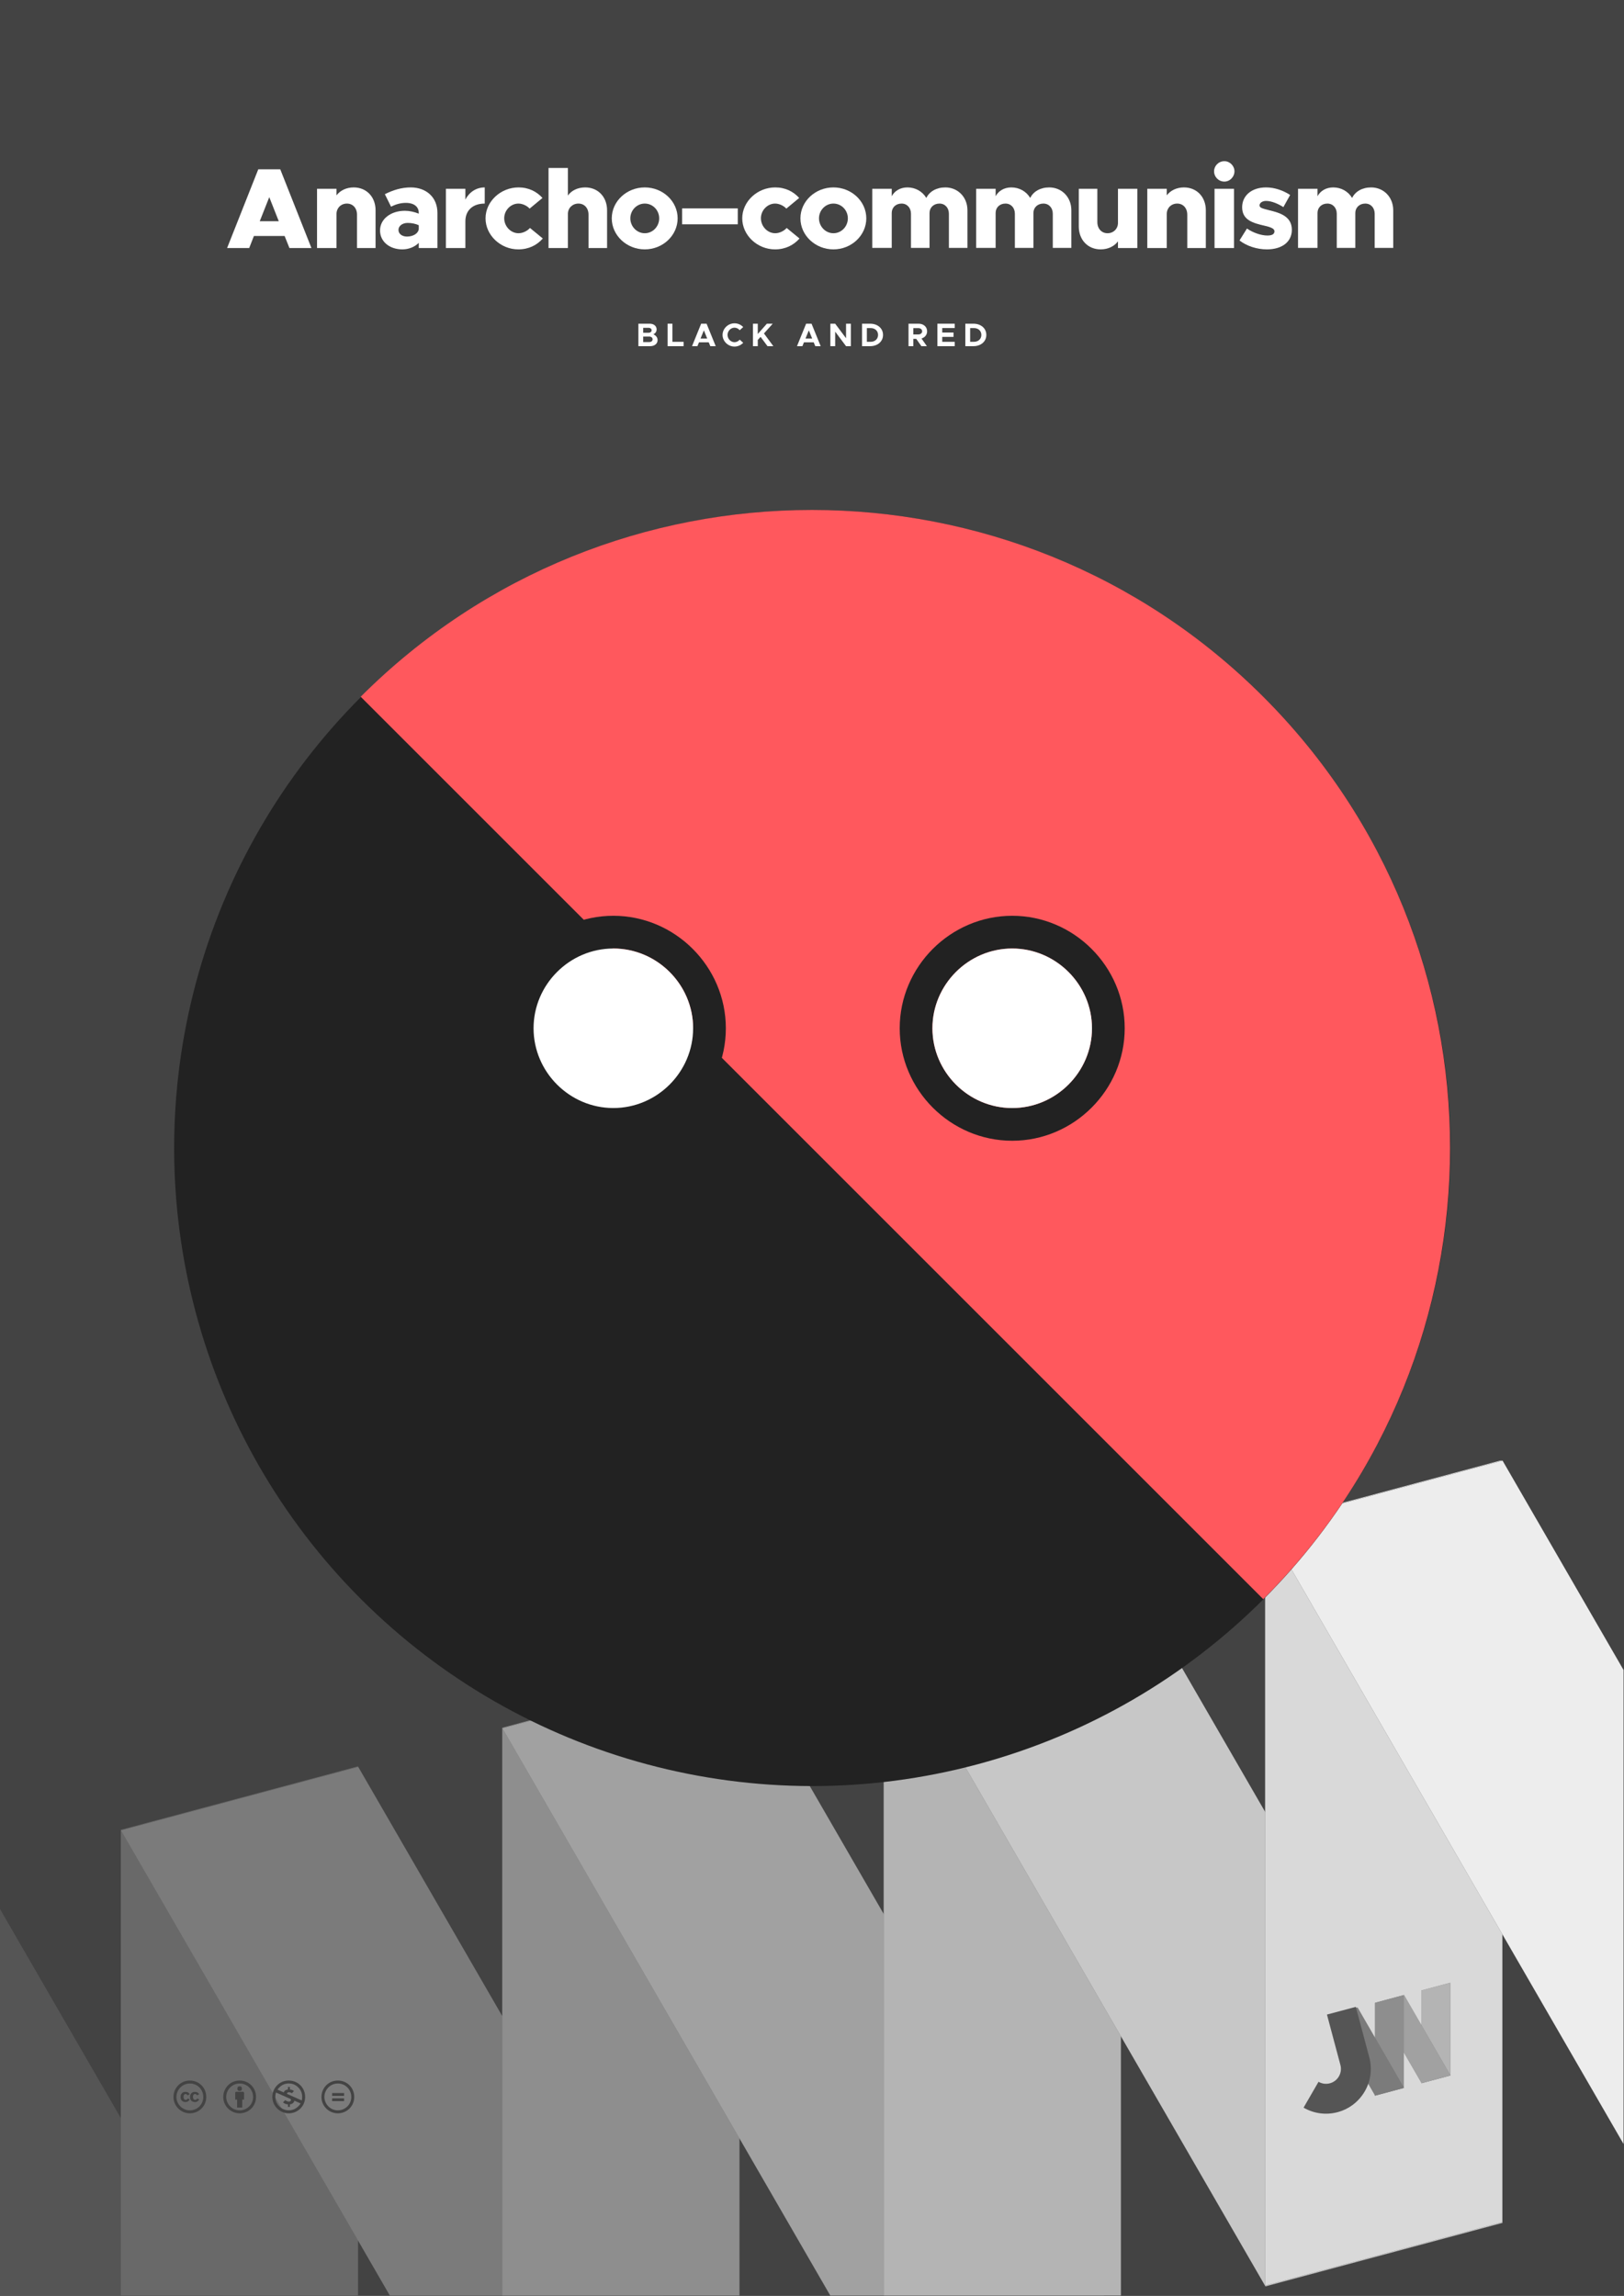 <?xml version="1.0" encoding="UTF-8" standalone="no"?>
<!DOCTYPE svg PUBLIC "-//W3C//DTD SVG 1.1//EN" "http://www.w3.org/Graphics/SVG/1.1/DTD/svg11.dtd">
<svg width="100%" height="100%" viewBox="0 0 2481 3508" version="1.1" xmlns="http://www.w3.org/2000/svg" xmlns:xlink="http://www.w3.org/1999/xlink" xml:space="preserve" xmlns:serif="http://www.serif.com/" style="fill-rule:evenodd;clip-rule:evenodd;stroke-linejoin:round;stroke-miterlimit:2;">
    <rect x="-35.433" y="-35.433" width="2551.18" height="3578.74" style="fill:rgb(67,67,67);"/>
    <g transform="matrix(1,0,0,3.62,0,-1169.37)">
        <rect x="0" y="938.67" width="2480.32" height="353.264" style="fill:none;"/>
        <clipPath id="_clip1">
            <rect x="0" y="938.67" width="2480.32" height="353.264"/>
        </clipPath>
        <g clip-path="url(#_clip1)">
            <g transform="matrix(-1,-3.38268e-17,1.22465e-16,-0.276,2480.31,2018.66)">
                <rect x="-35.433" y="2178.94" width="2551.18" height="1731" style="fill:none;"/>
                <clipPath id="_clip2">
                    <rect x="-35.433" y="2178.94" width="2551.18" height="1731"/>
                </clipPath>
                <g clip-path="url(#_clip2)">
                    <g>
                        <g transform="matrix(1.482,0,0,1.482,-597.834,719.862)">
                            <path d="M2100.84,1241.91L1952.22,984.49L1707.66,1050.02L2100.84,1731.04L2100.84,1241.91Z" style="fill:rgb(67,67,67);"/>
                        </g>
                        <g transform="matrix(1.482,0,0,1.482,-597.834,719.862)">
                            <path d="M2100.84,1241.91L1952.22,984.49L1707.66,1050.02L2100.84,1731.04L2100.84,1241.91Z" style="fill:white;fill-opacity:0.1;"/>
                        </g>
                        <g transform="matrix(-5.947,1.594,5.75897e-16,-2.827,7314.43,5219.06)">
                            <rect x="843.9" y="1138.67" width="60.945" height="412.2" style="fill:rgb(67,67,67);"/>
                        </g>
                        <g transform="matrix(-5.947,1.594,5.75897e-16,-2.827,7314.43,5219.06)">
                            <rect x="843.9" y="1138.67" width="60.945" height="412.2" style="fill:white;fill-opacity:0.2;"/>
                        </g>
                        <g transform="matrix(-5.947,1.594,-1.414,-2.449,8924.17,4787.73)">
                            <rect x="843.9" y="1138.67" width="60.945" height="412.2" style="fill:rgb(67,67,67);"/>
                        </g>
                        <g transform="matrix(-5.947,1.594,-1.414,-2.449,8924.17,4787.73)">
                            <rect x="843.9" y="1138.67" width="60.945" height="412.2" style="fill:white;fill-opacity:0.3;"/>
                        </g>
                        <g transform="matrix(-5.947,1.594,5.75897e-16,-2.827,6731.7,5375.2)">
                            <rect x="843.9" y="1138.67" width="60.945" height="412.2" style="fill:rgb(67,67,67);"/>
                        </g>
                        <g transform="matrix(-5.947,1.594,5.75897e-16,-2.827,6731.7,5375.2)">
                            <rect x="843.9" y="1138.67" width="60.945" height="412.2" style="fill:white;fill-opacity:0.4;"/>
                        </g>
                        <g transform="matrix(-5.947,1.594,-1.414,-2.449,8341.44,4943.87)">
                            <rect x="843.9" y="1138.67" width="60.945" height="412.2" style="fill:rgb(67,67,67);"/>
                        </g>
                        <g transform="matrix(-5.947,1.594,-1.414,-2.449,8341.44,4943.87)">
                            <rect x="843.9" y="1138.67" width="60.945" height="412.2" style="fill:white;fill-opacity:0.5;"/>
                        </g>
                        <g transform="matrix(-5.947,1.594,5.75897e-16,-2.827,6148.97,5531.34)">
                            <rect x="843.9" y="1138.67" width="60.945" height="412.2" style="fill:rgb(67,67,67);"/>
                        </g>
                        <g transform="matrix(-5.947,1.594,5.75897e-16,-2.827,6148.97,5531.34)">
                            <rect x="843.9" y="1138.67" width="60.945" height="412.2" style="fill:white;fill-opacity:0.6;"/>
                        </g>
                        <g transform="matrix(-5.947,1.594,-1.414,-2.449,7758.71,5100.01)">
                            <rect x="843.9" y="1138.67" width="60.945" height="412.2" style="fill:rgb(67,67,67);"/>
                        </g>
                        <g transform="matrix(-5.947,1.594,-1.414,-2.449,7758.71,5100.01)">
                            <rect x="843.9" y="1138.67" width="60.945" height="412.2" style="fill:white;fill-opacity:0.7;"/>
                        </g>
                        <g transform="matrix(-5.947,1.594,5.75897e-16,-2.827,5566.24,5687.49)">
                            <rect x="843.9" y="1138.67" width="60.945" height="412.2" style="fill:rgb(67,67,67);"/>
                        </g>
                        <g transform="matrix(-5.947,1.594,5.75897e-16,-2.827,5566.24,5687.49)">
                            <rect x="843.9" y="1138.67" width="60.945" height="412.2" style="fill:white;fill-opacity:0.8;"/>
                        </g>
                        <g transform="matrix(1.482,0,0,1.482,-597.834,719.862)">
                            <path d="M379.472,1405.91L379.472,1895.04L528.093,2152.46L772.659,2086.93L379.472,1405.91Z" style="fill:rgb(67,67,67);"/>
                        </g>
                        <g transform="matrix(1.482,0,0,1.482,-597.834,719.862)">
                            <path d="M379.472,1405.91L379.472,1895.04L528.093,2152.46L772.659,2086.93L379.472,1405.91Z" style="fill:white;fill-opacity:0.9;"/>
                        </g>
                    </g>
                </g>
            </g>
        </g>
    </g>
    <g>
        <g transform="matrix(-0.724,0.194,4.24041e-17,-0.344,2826.62,3399.22)">
            <rect x="843.9" y="1138.67" width="60.945" height="412.2" style="fill:rgb(67,67,67);"/>
        </g>
        <g transform="matrix(-0.724,0.194,4.24041e-17,-0.344,2826.62,3399.22)">
            <rect x="843.9" y="1138.67" width="60.945" height="412.2" style="fill:white;fill-opacity:0.6;"/>
        </g>
        <g transform="matrix(-0.724,0.194,-0.172,-0.298,3022.69,3346.69)">
            <rect x="843.9" y="1138.67" width="60.945" height="412.2" style="fill:rgb(67,67,67);"/>
        </g>
        <g transform="matrix(-0.724,0.194,-0.172,-0.298,3022.69,3346.69)">
            <rect x="843.9" y="1138.67" width="60.945" height="412.2" style="fill:white;fill-opacity:0.5;"/>
        </g>
        <g transform="matrix(-0.724,0.194,4.24041e-17,-0.344,2755.65,3418.24)">
            <rect x="843.9" y="1138.67" width="60.945" height="412.2" style="fill:rgb(67,67,67);"/>
        </g>
        <g transform="matrix(-0.724,0.194,4.24041e-17,-0.344,2755.65,3418.24)">
            <rect x="843.9" y="1138.67" width="60.945" height="412.2" style="fill:white;fill-opacity:0.4;"/>
        </g>
        <g transform="matrix(-0.724,0.194,-0.172,-0.298,2951.71,3365.71)">
            <rect x="843.9" y="1138.67" width="60.945" height="412.2" style="fill:rgb(67,67,67);"/>
        </g>
        <g transform="matrix(-0.724,0.194,-0.172,-0.298,2951.71,3365.71)">
            <rect x="843.9" y="1138.67" width="60.945" height="412.2" style="fill:white;fill-opacity:0.3;"/>
        </g>
        <g transform="matrix(0.311,-0.083,0.083,0.311,1342.89,2324.73)">
            <path d="M1450.56,3057.6L1450.56,2809.57L1592.3,2809.57L1592.3,3057.6L1592.29,3058.28C1591.91,3175.32 1496.8,3270.2 1379.7,3270.2C1321.03,3270.2 1267.88,3246.38 1229.4,3207.9L1329.6,3107.7C1342.42,3120.53 1360.14,3128.46 1379.7,3128.46C1418.81,3128.46 1450.56,3096.71 1450.56,3057.6Z" style="fill:rgb(67,67,67);"/>
        </g>
        <g transform="matrix(0.311,-0.083,0.083,0.311,1342.89,2324.73)">
            <path d="M1450.56,3057.6L1450.56,2809.57L1592.3,2809.57L1592.3,3057.6L1592.29,3058.28C1591.91,3175.32 1496.8,3270.2 1379.7,3270.2C1321.03,3270.2 1267.88,3246.38 1229.4,3207.9L1329.6,3107.7C1342.42,3120.53 1360.14,3128.46 1379.7,3128.46C1418.81,3128.46 1450.56,3096.71 1450.56,3057.6Z" style="fill:white;fill-opacity:0.1;"/>
        </g>
    </g>
    <g transform="matrix(0.101,0,0,0.101,265,3178.13)">
        <path d="M245.83,214.87L212.61,232.15C203.18,212.57 187.37,212.22 185.15,212.22C163.02,212.22 151.93,226.83 151.93,256.06C151.93,279.63 161.14,299.9 185.15,299.9C199.62,299.9 209.8,292.81 215.72,278.64L246.27,294.14C240.1,305.65 220.58,333.12 181.17,333.12C158.57,333.12 107.21,322.8 107.21,256.07C107.21,197.38 150.21,179.01 179.84,179.01C210.56,179 232.54,190.96 245.83,214.87ZM388.88,214.87L356.1,232.15C346.6,212.38 330.38,212.22 328.2,212.22C306.06,212.22 294.98,226.83 294.98,256.06C294.98,279.61 304.21,299.9 328.2,299.9C342.65,299.9 352.85,292.81 358.74,278.64L389.74,294.14C387.64,297.89 368.35,333.12 324.65,333.12C301.96,333.12 250.69,323.25 250.69,256.07C250.69,197.4 293.66,179.01 323.32,179.01C354.03,179 375.9,190.96 388.88,214.87ZM247.56,8.05C104.74,8.05 0,123.11 0,256.05C0,394.54 113.6,504.05 247.56,504.05C377.49,504.05 496,403.18 496,256.05C496,118.18 389.38,8.05 247.56,8.05ZM248.43,458.86C135.89,458.86 44.73,365.82 44.73,256.05C44.73,150.63 130.16,52.78 248.45,52.78C360.98,52.78 451.27,142.24 451.27,256.04C451.26,377.73 351.59,458.86 248.43,458.86Z" style="fill:rgb(67,67,67);fill-rule:nonzero;"/>
    </g>
    <g transform="matrix(0.101,0,0,0.101,341.065,3178.13)">
        <path d="M314.9,194.4L314.9,295.8L286.6,295.8L286.6,416.3L209.5,416.3L209.5,295.9L181.2,295.9L181.2,194.4C181.2,190 182.8,186.2 185.8,183.1C188.9,180 192.7,178.4 197.1,178.4L299,178.4C303.1,178.4 306.8,180 310.1,183.1C313.2,186.3 314.9,190 314.9,194.4ZM213.4,130.7C213.4,107.4 224.9,95.7 247.9,95.7C270.9,95.7 282.4,107.4 282.4,130.7C282.4,153.7 270.9,165.2 247.9,165.2C224.9,165.2 213.4,153.7 213.4,130.7ZM247.6,8C389.4,8 496,118.1 496,256C496,403.1 377.5,504 247.6,504C113.6,504 0,394.5 0,256C0,123.1 104.7,8 247.6,8ZM248.4,52.7C130.2,52.7 44.7,150.6 44.7,256C44.7,365.8 135.9,458.8 248.4,458.8C351.6,458.8 451.2,377.7 451.2,256C451.3,142.2 361,52.7 248.4,52.7Z" style="fill:rgb(67,67,67);fill-rule:nonzero;"/>
    </g>
    <g transform="matrix(0.101,0,0,0.101,416.065,3178.13)">
        <path d="M247.6,8C387.4,8 496,115.9 496,256C496,403.2 377.5,504 247.6,504C113.1,504 0,393.2 0,256C0,123.1 104.7,8 247.6,8ZM55.8,189.1C48.4,209.5 44.7,231.8 44.7,256C44.7,366.9 136.8,458.4 248.4,458.4C370.8,458.4 425.6,356.6 426.9,354.3L333.5,312.7C325.8,349.8 292.3,365.7 265.3,368.1L265.3,406.2L236.5,406.2L236.5,368C209,367.7 183.9,357.8 161.2,338.3L195.3,303.8C227,333.2 281.7,335.6 281.7,301.6C281.7,295.4 279.5,290.4 275.1,286.5C260.9,280.5 273.3,286.4 55.8,189.1ZM248.4,52.3C210,52.3 136,61 77.9,145.3L172.7,187.8C182.7,156.5 213.1,144.9 236.5,143.5L236.5,105.4L265.3,105.4L265.3,143.5C288,144.7 308.7,152.4 327.3,166.5L295,199.7C252.3,169.8 211.5,191.7 225,210.8C278.4,234.9 268.8,230.6 318,252.4L445.1,309.1C449.2,291.7 451.3,274 451.3,256C451.3,199 431.5,151 392,112.1C352.7,72.2 304.8,52.3 248.4,52.3Z" style="fill:rgb(67,67,67);fill-rule:nonzero;"/>
    </g>
    <g transform="matrix(0.101,0,0,0.101,491.065,3178.13)">
        <path d="M247.6,8C389.4,8 496,118.1 496,256C496,403.1 377.5,504 247.6,504C113.6,504 0,394.5 0,256C0,123.1 104.7,8 247.6,8ZM248.4,52.7C130.2,52.7 44.7,150.6 44.7,256C44.7,365.8 135.9,458.8 248.4,458.8C351.6,458.8 451.2,377.7 451.2,256C451.3,142.2 361,52.7 248.4,52.7ZM342.4,197L342.4,239.5L162.1,239.5L162.1,197L342.4,197ZM342.4,276.8L342.4,319.3L162.1,319.3L162.1,276.8L342.4,276.8Z" style="fill:rgb(67,67,67);fill-rule:nonzero;"/>
    </g>
    <g transform="matrix(1,0,0,1,-97.849,215.264)">
        <g transform="matrix(50,0,0,50,1069.56,313.673)">
            <path d="M0.071,-0L0.432,-0C0.564,-0 0.658,-0.076 0.658,-0.186C0.658,-0.262 0.611,-0.326 0.531,-0.362C0.592,-0.394 0.628,-0.445 0.628,-0.515C0.628,-0.615 0.542,-0.687 0.419,-0.687L0.071,-0.687L0.071,-0ZM0.218,-0.41L0.218,-0.561L0.383,-0.561C0.437,-0.561 0.476,-0.529 0.476,-0.486C0.476,-0.442 0.437,-0.41 0.383,-0.41L0.218,-0.41ZM0.218,-0.126L0.218,-0.294L0.405,-0.294C0.464,-0.294 0.506,-0.259 0.506,-0.21C0.506,-0.161 0.464,-0.126 0.405,-0.126L0.218,-0.126Z" style="fill:white;fill-rule:nonzero;"/>
        </g>
        <g transform="matrix(50,0,0,50,1114.21,313.673)">
            <path d="M0.218,-0.133L0.218,-0.687L0.071,-0.687L0.071,-0L0.56,-0L0.56,-0.133L0.218,-0.133Z" style="fill:white;fill-rule:nonzero;"/>
        </g>
        <g transform="matrix(50,0,0,50,1153.81,313.673)">
            <path d="M0.584,-0L0.749,-0L0.47,-0.687L0.304,-0.687L0.025,-0L0.19,-0L0.238,-0.118L0.536,-0.118L0.584,-0ZM0.285,-0.233L0.387,-0.483L0.489,-0.233L0.285,-0.233Z" style="fill:white;fill-rule:nonzero;"/>
        </g>
        <g transform="matrix(50,0,0,50,1199.91,313.673)">
            <path d="M0.401,0.012C0.505,0.012 0.6,-0.033 0.667,-0.103L0.561,-0.199C0.521,-0.153 0.464,-0.122 0.401,-0.122C0.286,-0.122 0.188,-0.224 0.188,-0.344C0.188,-0.463 0.286,-0.565 0.401,-0.565C0.464,-0.565 0.521,-0.534 0.56,-0.488L0.667,-0.584C0.6,-0.655 0.505,-0.699 0.401,-0.699C0.203,-0.699 0.036,-0.537 0.036,-0.344C0.036,-0.151 0.203,0.012 0.401,0.012Z" style="fill:white;fill-rule:nonzero;"/>
        </g>
        <g transform="matrix(50,0,0,50,1244.61,313.673)">
            <path d="M0.071,-0L0.218,-0L0.218,-0.192L0.304,-0.284L0.515,-0L0.694,-0L0.407,-0.389L0.675,-0.687L0.496,-0.687L0.218,-0.372L0.218,-0.687L0.071,-0.687L0.071,-0Z" style="fill:white;fill-rule:nonzero;"/>
        </g>
        <g transform="matrix(50,0,0,50,1314.16,313.673)">
            <path d="M0.584,-0L0.749,-0L0.47,-0.687L0.304,-0.687L0.025,-0L0.19,-0L0.238,-0.118L0.536,-0.118L0.584,-0ZM0.285,-0.233L0.387,-0.483L0.489,-0.233L0.285,-0.233Z" style="fill:white;fill-rule:nonzero;"/>
        </g>
        <g transform="matrix(50,0,0,50,1362.86,313.673)">
            <path d="M0.071,-0L0.218,-0L0.218,-0.444L0.55,-0L0.697,-0L0.697,-0.687L0.55,-0.687L0.55,-0.243L0.218,-0.687L0.071,-0.687L0.071,-0Z" style="fill:white;fill-rule:nonzero;"/>
        </g>
        <g transform="matrix(50,0,0,50,1411.26,313.673)">
            <path d="M0.071,-0L0.317,-0C0.548,-0 0.712,-0.143 0.712,-0.344C0.712,-0.545 0.548,-0.687 0.317,-0.687L0.071,-0.687L0.071,-0ZM0.218,-0.134L0.218,-0.553L0.336,-0.553C0.468,-0.553 0.56,-0.466 0.56,-0.344C0.56,-0.221 0.468,-0.134 0.336,-0.134L0.218,-0.134Z" style="fill:white;fill-rule:nonzero;"/>
        </g>
        <g transform="matrix(50,0,0,50,1482.26,313.673)">
            <path d="M0.639,-0.455C0.639,-0.591 0.529,-0.687 0.38,-0.687L0.071,-0.687L0.071,-0L0.218,-0L0.218,-0.223L0.307,-0.223L0.464,-0L0.632,-0L0.467,-0.235C0.57,-0.265 0.639,-0.347 0.639,-0.455ZM0.218,-0.552L0.365,-0.552C0.437,-0.552 0.487,-0.514 0.487,-0.455C0.487,-0.396 0.437,-0.358 0.365,-0.358L0.218,-0.358L0.218,-0.552Z" style="fill:white;fill-rule:nonzero;"/>
        </g>
        <g transform="matrix(50,0,0,50,1526.36,313.673)">
            <path d="M0.6,-0.554L0.6,-0.687L0.071,-0.687L0.071,-0L0.6,-0L0.6,-0.133L0.219,-0.133L0.219,-0.284L0.564,-0.284L0.564,-0.417L0.219,-0.417L0.219,-0.554L0.6,-0.554Z" style="fill:white;fill-rule:nonzero;"/>
        </g>
        <g transform="matrix(50,0,0,50,1569.06,313.673)">
            <path d="M0.071,-0L0.317,-0C0.548,-0 0.712,-0.143 0.712,-0.344C0.712,-0.545 0.548,-0.687 0.317,-0.687L0.071,-0.687L0.071,-0ZM0.218,-0.134L0.218,-0.553L0.336,-0.553C0.468,-0.553 0.56,-0.466 0.56,-0.344C0.56,-0.221 0.468,-0.134 0.336,-0.134L0.218,-0.134Z" style="fill:white;fill-rule:nonzero;"/>
        </g>
    </g>
    <g transform="matrix(1,0,0,1,-13.938,-48.616)">
        <g transform="matrix(175,0,0,175,357.92,427.554)">
            <path d="M0.561,-0L0.753,-0L0.481,-0.687L0.289,-0.687L0.017,-0L0.21,-0L0.251,-0.105L0.519,-0.105L0.561,-0ZM0.302,-0.234L0.385,-0.444L0.468,-0.234L0.302,-0.234Z" style="fill:white;fill-rule:nonzero;"/>
        </g>
        <g transform="matrix(175,0,0,175,488.47,427.554)">
            <path d="M0.376,-0.529C0.312,-0.529 0.258,-0.502 0.226,-0.46L0.226,-0.517L0.056,-0.517L0.056,-0L0.226,-0L0.226,-0.298C0.226,-0.349 0.265,-0.388 0.317,-0.388C0.369,-0.388 0.405,-0.348 0.405,-0.291L0.405,-0L0.567,-0L0.567,-0.329C0.567,-0.446 0.488,-0.529 0.376,-0.529Z" style="fill:white;fill-rule:nonzero;"/>
        </g>
        <g transform="matrix(175,0,0,175,591.195,427.554)">
            <path d="M0.287,-0.529C0.207,-0.529 0.133,-0.506 0.061,-0.47L0.115,-0.361C0.155,-0.381 0.198,-0.394 0.244,-0.394C0.32,-0.394 0.357,-0.357 0.357,-0.307L0.357,-0.3C0.317,-0.316 0.274,-0.325 0.236,-0.325C0.114,-0.325 0.019,-0.254 0.019,-0.153C0.019,-0.055 0.103,0.012 0.214,0.012C0.267,0.012 0.321,-0.008 0.357,-0.045L0.357,-0L0.52,-0L0.52,-0.307C0.52,-0.445 0.42,-0.529 0.287,-0.529ZM0.254,-0.1C0.212,-0.1 0.18,-0.123 0.18,-0.158C0.18,-0.193 0.215,-0.219 0.26,-0.219C0.295,-0.219 0.329,-0.212 0.357,-0.199L0.357,-0.163C0.35,-0.124 0.305,-0.1 0.254,-0.1Z" style="fill:white;fill-rule:nonzero;"/>
        </g>
        <g transform="matrix(175,0,0,175,685.345,427.554)">
            <path d="M0.226,-0.423L0.226,-0.517L0.056,-0.517L0.056,-0L0.226,-0L0.226,-0.233C0.226,-0.328 0.29,-0.388 0.395,-0.388L0.395,-0.529C0.321,-0.529 0.26,-0.488 0.226,-0.423Z" style="fill:white;fill-rule:nonzero;"/>
        </g>
        <g transform="matrix(175,0,0,175,752.02,427.554)">
            <path d="M0.307,0.012C0.398,0.012 0.47,-0.025 0.521,-0.083L0.409,-0.175C0.385,-0.148 0.345,-0.129 0.309,-0.129C0.241,-0.129 0.184,-0.189 0.184,-0.26C0.184,-0.329 0.241,-0.388 0.308,-0.388C0.344,-0.388 0.383,-0.369 0.406,-0.344L0.518,-0.437C0.468,-0.493 0.397,-0.529 0.309,-0.529C0.153,-0.529 0.021,-0.406 0.021,-0.259C0.021,-0.112 0.152,0.012 0.307,0.012Z" style="fill:white;fill-rule:nonzero;"/>
        </g>
        <g transform="matrix(175,0,0,175,840.92,427.554)">
            <path d="M0.383,-0.529C0.318,-0.529 0.263,-0.502 0.232,-0.458L0.232,-0.699L0.063,-0.699L0.063,-0L0.232,-0L0.232,-0.298C0.232,-0.349 0.272,-0.388 0.324,-0.388C0.376,-0.388 0.412,-0.348 0.412,-0.291L0.412,-0L0.574,-0L0.574,-0.329C0.574,-0.446 0.495,-0.529 0.383,-0.529Z" style="fill:white;fill-rule:nonzero;"/>
        </g>
        <g transform="matrix(175,0,0,175,944.87,427.554)">
            <path d="M0.309,0.012C0.467,0.012 0.596,-0.11 0.596,-0.259C0.596,-0.408 0.467,-0.529 0.309,-0.529C0.151,-0.529 0.021,-0.408 0.021,-0.259C0.021,-0.11 0.151,0.012 0.309,0.012ZM0.309,-0.129C0.24,-0.129 0.183,-0.188 0.183,-0.259C0.183,-0.33 0.24,-0.388 0.309,-0.388C0.379,-0.388 0.435,-0.33 0.435,-0.259C0.435,-0.188 0.379,-0.129 0.309,-0.129Z" style="fill:white;fill-rule:nonzero;"/>
        </g>
        <g transform="matrix(175,0,0,175,1048.47,427.554)">
            <rect x="0.043" y="-0.346" width="0.486" height="0.139" style="fill:white;fill-rule:nonzero;"/>
        </g>
        <g transform="matrix(175,0,0,175,1144.19,427.554)">
            <path d="M0.307,0.012C0.398,0.012 0.47,-0.025 0.521,-0.083L0.409,-0.175C0.385,-0.148 0.345,-0.129 0.309,-0.129C0.241,-0.129 0.184,-0.189 0.184,-0.26C0.184,-0.329 0.241,-0.388 0.308,-0.388C0.344,-0.388 0.383,-0.369 0.406,-0.344L0.518,-0.437C0.468,-0.493 0.397,-0.529 0.309,-0.529C0.153,-0.529 0.021,-0.406 0.021,-0.259C0.021,-0.112 0.152,0.012 0.307,0.012Z" style="fill:white;fill-rule:nonzero;"/>
        </g>
        <g transform="matrix(175,0,0,175,1233.09,427.554)">
            <path d="M0.309,0.012C0.467,0.012 0.596,-0.11 0.596,-0.259C0.596,-0.408 0.467,-0.529 0.309,-0.529C0.151,-0.529 0.021,-0.408 0.021,-0.259C0.021,-0.11 0.151,0.012 0.309,0.012ZM0.309,-0.129C0.24,-0.129 0.183,-0.188 0.183,-0.259C0.183,-0.33 0.24,-0.388 0.309,-0.388C0.379,-0.388 0.435,-0.33 0.435,-0.259C0.435,-0.188 0.379,-0.129 0.309,-0.129Z" style="fill:white;fill-rule:nonzero;"/>
        </g>
        <g transform="matrix(175,0,0,175,1336.69,427.554)">
            <path d="M0.694,-0.529C0.616,-0.529 0.555,-0.493 0.528,-0.437C0.494,-0.494 0.433,-0.529 0.363,-0.529C0.301,-0.529 0.251,-0.499 0.226,-0.452L0.226,-0.517L0.056,-0.517L0.056,-0.001L0.226,-0.001L0.226,-0.306C0.226,-0.353 0.261,-0.388 0.312,-0.388C0.36,-0.388 0.394,-0.351 0.394,-0.299L0.394,-0.001L0.556,-0.001L0.556,-0.306C0.556,-0.353 0.592,-0.388 0.643,-0.388C0.691,-0.388 0.725,-0.351 0.725,-0.299L0.725,-0.001L0.887,-0.001L0.887,-0.329C0.887,-0.446 0.802,-0.529 0.694,-0.529Z" style="fill:white;fill-rule:nonzero;"/>
        </g>
        <g transform="matrix(175,0,0,175,1495.42,427.554)">
            <path d="M0.694,-0.529C0.616,-0.529 0.555,-0.493 0.528,-0.437C0.494,-0.494 0.433,-0.529 0.363,-0.529C0.301,-0.529 0.251,-0.499 0.226,-0.452L0.226,-0.517L0.056,-0.517L0.056,-0.001L0.226,-0.001L0.226,-0.306C0.226,-0.353 0.261,-0.388 0.312,-0.388C0.36,-0.388 0.394,-0.351 0.394,-0.299L0.394,-0.001L0.556,-0.001L0.556,-0.306C0.556,-0.353 0.592,-0.388 0.643,-0.388C0.691,-0.388 0.725,-0.351 0.725,-0.299L0.725,-0.001L0.887,-0.001L0.887,-0.329C0.887,-0.446 0.802,-0.529 0.694,-0.529Z" style="fill:white;fill-rule:nonzero;"/>
        </g>
        <g transform="matrix(175,0,0,175,1654.14,427.554)">
            <path d="M0.387,-0.517L0.387,-0.219C0.387,-0.168 0.348,-0.129 0.296,-0.129C0.244,-0.129 0.207,-0.169 0.207,-0.226L0.207,-0.517L0.045,-0.517L0.045,-0.188C0.045,-0.071 0.124,0.012 0.236,0.012C0.301,0.012 0.355,-0.015 0.387,-0.058L0.387,-0L0.556,-0L0.556,-0.517L0.387,-0.517Z" style="fill:white;fill-rule:nonzero;"/>
        </g>
        <g transform="matrix(175,0,0,175,1756.87,427.554)">
            <path d="M0.376,-0.529C0.312,-0.529 0.258,-0.502 0.226,-0.46L0.226,-0.517L0.056,-0.517L0.056,-0L0.226,-0L0.226,-0.298C0.226,-0.349 0.265,-0.388 0.317,-0.388C0.369,-0.388 0.405,-0.348 0.405,-0.291L0.405,-0L0.567,-0L0.567,-0.329C0.567,-0.446 0.488,-0.529 0.376,-0.529Z" style="fill:white;fill-rule:nonzero;"/>
        </g>
        <g transform="matrix(175,0,0,175,1859.59,427.554)">
            <path d="M0.142,-0.58C0.19,-0.58 0.23,-0.621 0.23,-0.67C0.23,-0.717 0.19,-0.758 0.142,-0.758C0.091,-0.758 0.052,-0.717 0.052,-0.67C0.052,-0.621 0.091,-0.58 0.142,-0.58ZM0.056,-0L0.226,-0L0.226,-0.517L0.056,-0.517L0.056,-0Z" style="fill:white;fill-rule:nonzero;"/>
        </g>
        <g transform="matrix(175,0,0,175,1904.22,427.554)">
            <path d="M0.258,0.012C0.392,0.012 0.476,-0.055 0.476,-0.159C0.476,-0.276 0.372,-0.307 0.281,-0.329C0.22,-0.345 0.194,-0.35 0.194,-0.372C0.194,-0.394 0.218,-0.411 0.251,-0.411C0.299,-0.411 0.357,-0.386 0.402,-0.357L0.461,-0.463C0.403,-0.501 0.328,-0.529 0.251,-0.529C0.122,-0.529 0.042,-0.455 0.042,-0.356C0.042,-0.244 0.136,-0.218 0.236,-0.195C0.288,-0.183 0.324,-0.171 0.324,-0.146C0.324,-0.122 0.305,-0.109 0.262,-0.109C0.207,-0.109 0.136,-0.134 0.084,-0.17L0.019,-0.066C0.081,-0.017 0.172,0.012 0.258,0.012Z" style="fill:white;fill-rule:nonzero;"/>
        </g>
        <g transform="matrix(175,0,0,175,1987.17,427.554)">
            <path d="M0.694,-0.529C0.616,-0.529 0.555,-0.493 0.528,-0.437C0.494,-0.494 0.433,-0.529 0.363,-0.529C0.301,-0.529 0.251,-0.499 0.226,-0.452L0.226,-0.517L0.056,-0.517L0.056,-0.001L0.226,-0.001L0.226,-0.306C0.226,-0.353 0.261,-0.388 0.312,-0.388C0.36,-0.388 0.394,-0.351 0.394,-0.299L0.394,-0.001L0.556,-0.001L0.556,-0.306C0.556,-0.353 0.592,-0.388 0.643,-0.388C0.691,-0.388 0.725,-0.351 0.725,-0.299L0.725,-0.001L0.887,-0.001L0.887,-0.329C0.887,-0.446 0.802,-0.529 0.694,-0.529Z" style="fill:white;fill-rule:nonzero;"/>
        </g>
    </g>
    <g transform="matrix(-0.707,0.707,-0.707,-0.707,3357.3,2117.23)">
        <g transform="matrix(1.56,0,0,1.56,-148.467,-826.623)">
            <circle cx="890" cy="1653.94" r="625" style="fill:rgb(34,34,34);"/>
        </g>
        <path d="M1240.16,778.78L1240.16,2729.09C701.953,2729.09 265,2292.14 265,1753.94C265,1215.73 701.953,778.78 1240.16,778.78Z" style="fill:rgb(255,88,93);"/>
    </g>
    <path d="M1108.88,1571.13C1108.88,1476.85 1031.29,1399.26 937.004,1399.26C842.718,1399.26 765.133,1476.85 765.133,1571.13C765.133,1665.42 842.718,1743 937.004,1743C1031.29,1743 1108.88,1665.42 1108.88,1571.13ZM1546.36,1743C1640.64,1743 1718.23,1665.42 1718.23,1571.13C1718.23,1476.85 1640.64,1399.26 1546.36,1399.26C1452.07,1399.26 1374.49,1476.85 1374.49,1571.13C1374.49,1665.42 1452.07,1743 1546.36,1743ZM1058.88,1571.13C1058.88,1504.27 1003.86,1449.26 937.004,1449.26C870.148,1449.26 815.133,1504.27 815.133,1571.13C815.133,1637.99 870.148,1693 937.004,1693C1003.86,1693 1058.88,1637.99 1058.88,1571.13ZM1546.36,1693C1613.21,1693 1668.23,1637.99 1668.23,1571.13C1668.23,1504.27 1613.21,1449.26 1546.36,1449.26C1479.5,1449.26 1424.49,1504.27 1424.49,1571.13C1424.49,1637.99 1479.5,1693 1546.36,1693Z" style="fill:rgb(34,34,34);"/>
    <path d="M1058.88,1571.13C1058.88,1504.27 1003.86,1449.26 937.004,1449.26C870.148,1449.26 815.133,1504.27 815.133,1571.13C815.133,1637.99 870.148,1693 937.004,1693C1003.86,1693 1058.88,1637.99 1058.88,1571.13ZM1546.36,1693C1613.21,1693 1668.23,1637.99 1668.23,1571.13C1668.23,1504.27 1613.21,1449.26 1546.36,1449.26C1479.5,1449.26 1424.49,1504.27 1424.49,1571.13C1424.49,1637.99 1479.5,1693 1546.36,1693Z" style="fill:white;"/>
</svg>
